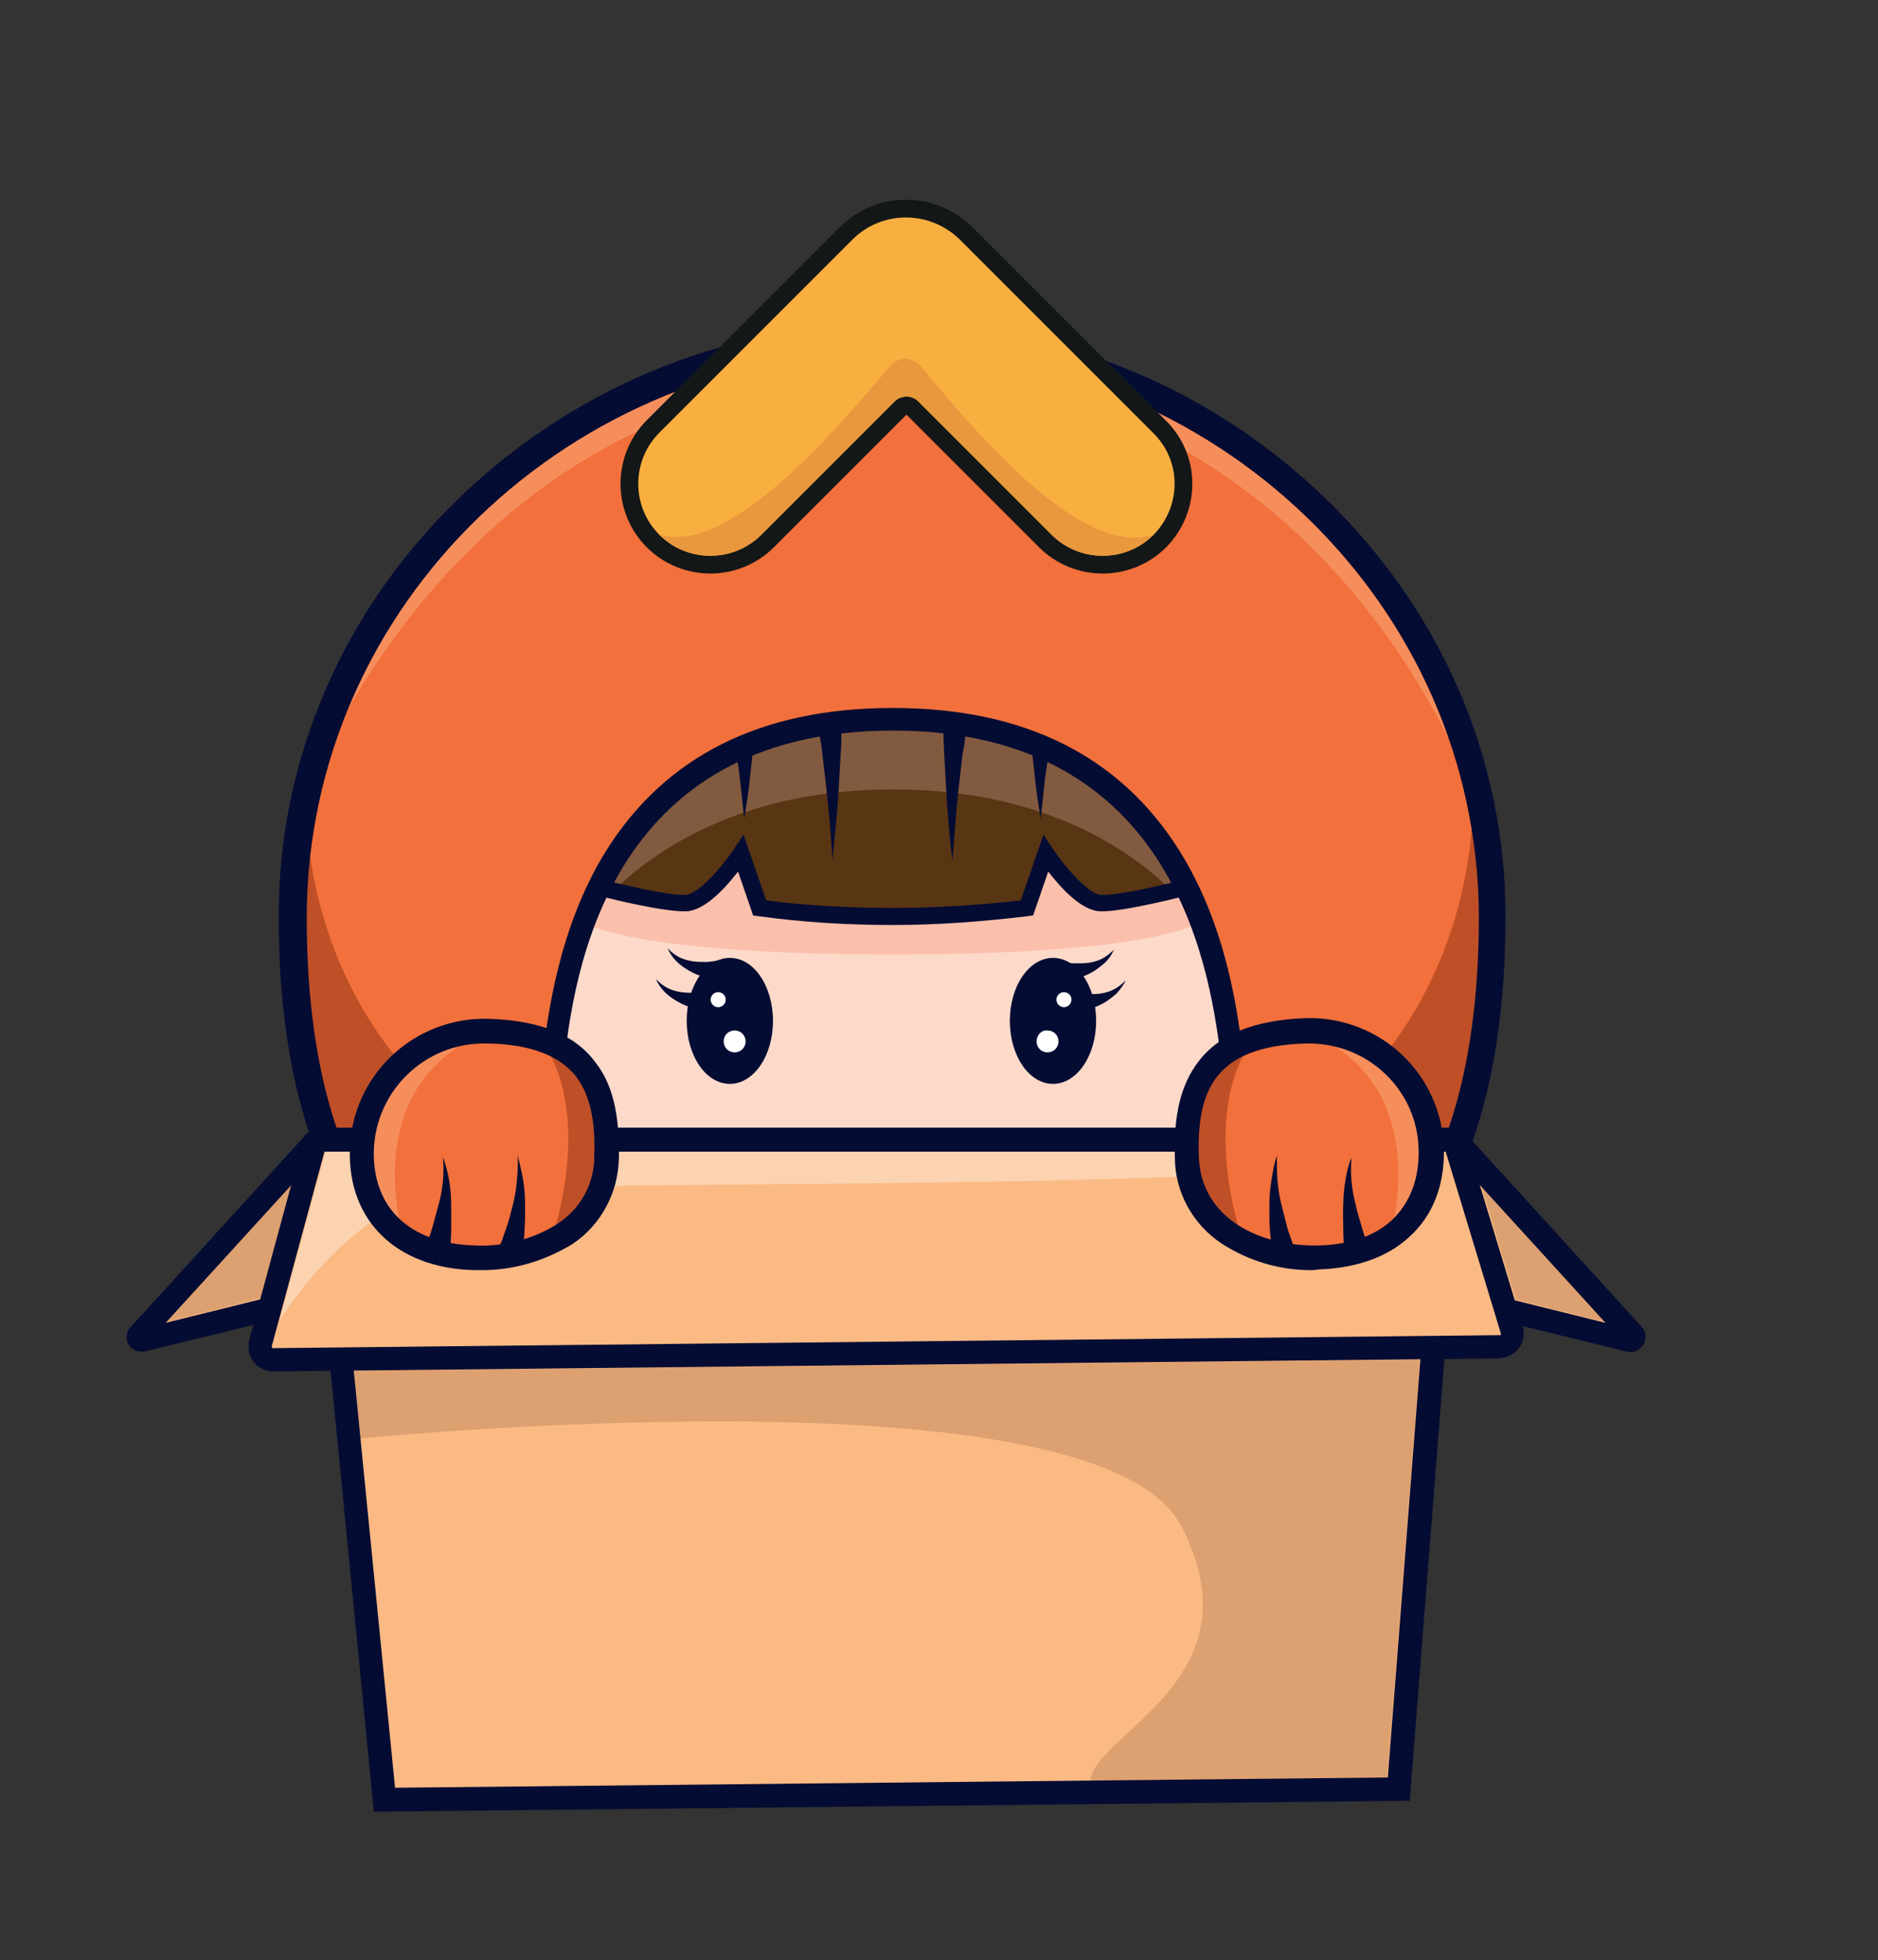 <?xml version="1.0" encoding="utf-8"?>
<!-- Generator: Adobe Illustrator 25.1.0, SVG Export Plug-In . SVG Version: 6.00 Build 0)  -->
<svg version="1.1" id="Layer_1" xmlns="http://www.w3.org/2000/svg" xmlns:xlink="http://www.w3.org/1999/xlink" x="0px" y="0px"
	 viewBox="0 0 274.3 286.3" style="enable-background:new 0 0 274.3 286.3;" xml:space="preserve">
<rect x="0" y="0" width="274.3" height="286.3" fill="#333333" stroke="none"/>
<style type="text/css">
	.st0{fill:#F2703B;}
	.st1{fill:#FDD9CA;}
	.st2{fill:#583513;}
	.st3{fill:#FBC0AB;}
	.st4{fill:#CF5849;}
	.st5{fill:#825A3F;}
	.st6{fill:#A23937;}
	.st7{fill:#BF4F27;}
	.st8{opacity:0.5;fill:#FAAD7F;enable-background:new    ;}
	.st9{fill:#050C33;}
	.st10{fill:#FFFFFF;}
	.st11{fill:#FBBA84;}
	.st12{fill:#DDA070;}
	.st13{fill:#FBD3B0;}
	.st14{fill:#FAB481;}
	.st15{fill:#FCBF96;}
	.st16{fill:#79BB95;}
	.st17{fill:none;stroke:#131718;stroke-width:5.18;stroke-miterlimit:10;}
	.st18{fill:#F9AF40;}
	.st19{fill:#E8983D;}
</style>
<path class="st0" d="M130.4,195.8L130.4,195.8c-44.6,0-52.8-13.8-52.7-25.7c0.1-6.7,2.7-12.8,3-15.6c0.7-5.6,1.9-15.7,6.7-25.4
	c4-8.2,10.5-16,21.3-20.6c4-1.6,8.2-2.8,12.4-3.3c6.1-0.8,12.3-0.8,18.4,0c4.3,0.6,8.5,1.7,12.5,3.3c10.8,4.5,17.3,12.4,21.3,20.6
	c4.8,9.7,6,19.8,6.7,25.4C181,162.4,199.8,195.8,130.4,195.8 M215.9,115.4c-1.2-5.3-3-10.5-5.3-15.5c-2.2-5-5-9.7-8.1-14.1
	c-6.6-9.3-15-17.2-24.7-23.2c-29.2-18.4-66.3-18.3-95.4,0.2C73,68.8,64.7,76.7,58.1,85.8C55,90.3,52.2,95,50,100
	c-2.3,5.2-4.1,10.5-5.3,16.1l0,0c-1.3,5.7-1.9,11.5-1.9,17.3c-0.1,62.5,40.1,72.5,87.6,72.5l0,0c47.6,0,87.7-10.1,87.6-72.5
	C217.9,127.3,217.2,121.3,215.9,115.4"/>
<path class="st1" d="M130.4,195.8c-44.6,0-52.8-13.8-52.7-25.7l0,0c0.1-6.7,2.7-12.8,3-15.6c0.6-6.2,1.9-12.3,3.8-18.2l0,0
	c0.2-0.5,0.4-1.1,0.6-1.6c0.7-1.9,1.5-3.8,2.4-5.6c0,0,9.3,2.4,12.7,2.3s7.7-6.8,8-7.2l0,0l2.7,7.9c6.5,0.8,13,1.3,19.5,1.2
	c6.5,0,13-0.4,19.5-1.2l2.7-7.9l0,0l0,0c0.4,0.6,4.8,7.1,8,7.2c3.4,0.1,12.7-2.3,12.7-2.3c0.9,1.8,1.7,3.7,2.4,5.5
	c0.2,0.5,0.4,1,0.5,1.4c1.9,6,3.2,12.1,3.8,18.4c0.3,2.7,2.7,8.2,3,14.4C183.6,181.1,176.5,195.9,130.4,195.8"/>
<path class="st2" d="M173.3,129.1c0,0-1.1,0.3-2.6,0.6c-3,0.7-7.9,1.8-10.1,1.7c-3.4-0.1-8-7.2-8-7.2l-2.7,8
	c-6.5,0.8-13,1.3-19.5,1.2c-6.5,0-13-0.4-19.5-1.2l-2.7-7.9c0,0-4.7,7.1-8,7.2c-2.2,0.1-7.1-1-10.2-1.7c-1.5-0.4-2.5-0.6-2.5-0.6
	c4-8.2,10.5-16,21.3-20.6c4-1.6,8.2-2.8,12.4-3.3c6.1-0.8,12.3-0.8,18.4,0c4.3,0.6,8.4,1.7,12.4,3.3
	C162.8,113.1,169.3,120.9,173.3,129.1"/>
<path class="st3" d="M130.4,139.4c-28.4,0-39.6-2.5-43.7-4c0.7-2,1.6-4,2.6-5.9c2.8,0.7,8,1.9,10.6,1.9h0.5c3.2-0.4,7.5-6.8,7.7-7.2
	l0,0l2.7,7.9c6.5,0.8,13,1.3,19.5,1.2c6.5,0,13-0.4,19.5-1.2l2.7-7.9l0,0l0,0c0,0.1,0.1,0.2,0.3,0.4c1.1,1.6,4.9,6.7,7.7,6.8h0.3
	c3.2-0.3,6.4-0.8,9.6-1.6l0.2-0.1l0.8-0.2c1,1.9,1.9,3.8,2.6,5.8C170,136.9,159.1,139.4,130.4,139.4"/>
<path class="st4" d="M160.6,131.4c-2.8-0.1-6.6-5.2-7.7-6.8C154,126.2,157.8,131.3,160.6,131.4 M100.1,131.4L100.1,131.4
	 M100.1,131.4L100.1,131.4 M100.1,131.4L100.1,131.4 M100.1,131.4L100.1,131.4 M100.1,131.4L100.1,131.4 M100.1,131.4L100.1,131.4
	 M100.1,131.4L100.1,131.4 M100.1,131.4L100.1,131.4 M100.1,131.4L100.1,131.4 M100.1,131.4L100.1,131.4 M100.1,131.4L100.1,131.4
	 M100.1,131.4L100.1,131.4 M100.1,131.4L100.1,131.4 M100.1,131.4L100.1,131.4 M100.1,131.4L100.1,131.4 M100.1,131.4L100.1,131.4
	 M100.1,131.4L100.1,131.4 M100.1,131.4L100.1,131.4 M100.1,131.4L100.1,131.4 M100.1,131.4L100.1,131.4 M100.1,131.4L100.1,131.4
	 M100.1,131.4L100.1,131.4 M100.1,131.4L100.1,131.4 M100.1,131.4L100.1,131.4 M100.1,131.4L100.1,131.4 M100.1,131.4L100.1,131.4
	 M170.2,129.8l1-0.2l0,0l-0.8,0.2L170.2,129.8"/>
<path class="st5" d="M173.3,129.1c0,0-1.1,0.3-2.6,0.6c-6.4-6.2-19-14.4-40.3-14.4s-33.9,8.3-40.4,14.4l-2.5-0.6
	c4-8.2,10.5-16.1,21.3-20.6c4-1.6,8.2-2.8,12.4-3.3c6.1-0.8,12.3-0.8,18.4,0c4.3,0.6,8.4,1.7,12.4,3.3
	C162.8,113.1,169.3,120.9,173.3,129.1L173.3,129.1z"/>
<path class="st6" d="M197,195.8c0,0.1-0.1,0-0.1-0.1C197,195.8,197,195.8,197,195.8"/>
<path class="st7" d="M217.1,133.4c0-5.8-0.6-11.6-1.9-17.3h-0.1c0,0,2,36.6-33,54c0.1,11.9-8,25.6-52.2,25.7
	c-44.1-0.1-52.3-13.8-52.2-25.7c-35-17.4-33-54-33-54h-0.1c-1.3,5.7-1.9,11.5-1.9,17.3c-0.1,62.1,39.6,72.4,86.7,72.5h0.9
	C177.5,205.8,217.2,195.5,217.1,133.4"/>
<path class="st8" d="M211.6,107.9c-8.3-16.7-32.1-53-81.2-53c-45.3,0-69.5,31-79.7,48.9c12.5-30.7,43.5-52.5,79.7-52.5
	C168.1,51.3,200.2,75,211.6,107.9"/>
<path class="st9" d="M122.9,104.5c0,0.5,0,0.9,0,1.4v1.3c0,0.9,0,1.8-0.1,2.7c-0.1,1.8-0.2,3.5-0.3,5.3c-0.2,3.5-0.6,7-0.9,10.5
	c-0.2-3.5-0.5-7-0.9-10.5c-0.2-1.7-0.4-3.5-0.6-5.2c-0.1-0.9-0.2-1.7-0.4-2.6l-0.2-1.3c-0.1-0.4-0.2-0.9-0.2-1.2L122.9,104.5
	L122.9,104.5z"/>
<path class="st9" d="M110.1,108.3c-0.1,1-0.2,1.9-0.3,2.9s-0.2,1.9-0.3,2.8c-0.2,1.9-0.5,3.7-0.8,5.6c-0.2-1.9-0.4-3.7-0.6-5.6
	c-0.1-0.9-0.2-1.9-0.4-2.8s-0.3-1.9-0.4-2.7C107.3,108.5,110.1,108.3,110.1,108.3z"/>
<path class="st9" d="M130.4,106.7c-42.2,0-46.6,36.5-48,48.5c-0.2,1.4-0.6,2.7-1,4.1c-1.7,6-4.2,15,1.4,22.5
	c6.5,8.6,22.6,13,47.6,13s41.1-4.4,47.6-13c5.6-7.4,3.1-16.5,1.4-22.5c-0.4-1.3-0.8-2.7-1-4.1C176.9,143.1,172.5,106.7,130.4,106.7
	 M130.4,197.9c-26.1,0-43-4.8-50.2-14.3c-6.6-8.7-3.7-19.1-1.9-25.3c0.4-1.2,0.7-2.4,0.9-3.6c0.8-6.2,2.3-19.1,9.3-30.4
	c8.7-13.9,22.7-20.9,41.9-20.9s33.2,7,41.9,20.9c7,11.2,8.6,24.2,9.3,30.4c0.2,1.2,0.5,2.4,0.9,3.6c1.7,6.2,4.7,16.6-1.9,25.3
	C173.4,193.1,156.5,197.9,130.4,197.9"/>
<path class="st9" d="M130.4,135.1c-6.6,0-13.2-0.4-19.7-1.3l-0.7-0.1l-2.2-6.4c-1.8,2.3-4.8,5.7-7.6,5.8c-3.5,0.1-12.7-2.2-13-2.4
	l0.6-2.3c2.6,0.7,9.7,2.4,12.3,2.3c1.9-0.1,5.3-4,7.1-6.7l1.4-2.1l3.3,9.6c6.2,0.8,12.4,1.1,18.6,1.1c6.2,0,12.4-0.4,18.6-1.1
	l3.3-9.6l1.4,2.1c1.8,2.7,5.2,6.6,7,6.7c2.6,0.1,9.8-1.6,12.3-2.3l0.6,2.3c-0.4,0.1-9.5,2.5-13,2.4c-2.8-0.1-5.8-3.5-7.6-5.8
	l-2.2,6.4l-0.7,0.1C143.5,134.6,137,135.1,130.4,135.1L130.4,135.1z"/>
<path class="st9" d="M141.4,105c-0.1,0.3-0.2,0.8-0.2,1.2l-0.2,1.3c-0.1,0.9-0.2,1.7-0.4,2.6c-0.2,1.7-0.4,3.5-0.6,5.2
	c-0.4,3.5-0.6,7-0.9,10.5c-0.4-3.5-0.7-7-0.9-10.5c-0.1-1.8-0.2-3.5-0.3-5.3c0-0.9-0.1-1.8-0.1-2.7V106c0-0.5,0-0.9,0-1.4L141.4,105
	L141.4,105z"/>
<path class="st9" d="M153.4,108.5c-0.2,0.9-0.3,1.8-0.4,2.7s-0.3,1.8-0.4,2.8c-0.2,1.9-0.4,3.7-0.6,5.6c-0.3-1.9-0.6-3.7-0.8-5.6
	c-0.1-0.9-0.2-1.9-0.3-2.8c-0.1-1-0.2-1.9-0.3-2.9L153.4,108.5z"/>
<path class="st9" d="M130.4,51.3c-47.1,0-85.5,37-85.6,82.6c0,23.2,5.4,40,16.8,51.4c16.9,17,45.7,19.1,68.8,19.1
	s51.9-2.2,68.8-19.1c11.3-11.4,16.8-28.2,16.8-51.4C215.9,88.3,177.5,51.3,130.4,51.3 M130.4,208.4c-16.6,0-29.3-1.2-40.2-3.9
	c-13.4-3.2-23.7-8.6-31.5-16.5c-12.1-12.1-18-29.9-18-54.2c0-23,9.4-44.7,26.4-61.1c35.3-34,91.1-34,126.4,0
	c17,16.4,26.4,38.1,26.4,61.1c0,24.3-5.8,42.1-17.9,54.2c-7.8,7.8-18.1,13.2-31.5,16.5C159.7,207.2,147,208.4,130.4,208.4"/>
<path class="st9" d="M105.4,143.2l-0.7-0.1l-0.6-0.1c-0.4-0.1-0.8-0.2-1.2-0.3c-0.8-0.2-1.5-0.5-2.2-0.9c-0.7-0.4-1.3-0.8-1.9-1.4
	c-0.5-0.5-1-1.2-1.3-1.9c0.5,0.5,1.1,1,1.7,1.3c0.6,0.3,1.3,0.5,2,0.6c0.7,0.1,1.3,0.1,2,0.1c0.3,0,0.7-0.1,1-0.1l0.5-0.1
	c0.1,0,0.3-0.1,0.4-0.1L105.4,143.2L105.4,143.2z"/>
<path class="st9" d="M103.7,147.7c-0.2,0-0.4,0-0.7-0.1c-0.2,0-0.4,0-0.6-0.1c-0.4-0.1-0.8-0.2-1.2-0.3c-0.8-0.2-1.5-0.5-2.2-0.9
	c-0.7-0.4-1.3-0.8-1.9-1.4c-0.5-0.5-1-1.2-1.3-1.9c0.5,0.5,1.1,1,1.7,1.3c0.6,0.3,1.3,0.5,2,0.6c0.7,0.1,1.3,0.1,2,0.1
	c0.3,0,0.7-0.1,1-0.1s0.3-0.1,0.5-0.1l0.4-0.1L103.7,147.7L103.7,147.7z"/>
<path class="st9" d="M112.9,149.1c0,5.1-2.8,9.2-6.3,9.2s-6.3-4.1-6.3-9.2s2.8-9.2,6.3-9.2S112.9,144,112.9,149.1z"/>
<path class="st10" d="M108.9,152.1c0,0.9-0.7,1.6-1.6,1.6c-0.9,0-1.6-0.7-1.6-1.6c0-0.9,0.7-1.6,1.6-1.6c0,0,0,0,0,0
	C108.2,150.5,108.9,151.2,108.9,152.1z"/>
<path class="st10" d="M106,146c0,0.6-0.5,1.1-1.1,1.1s-1.1-0.5-1.1-1.1s0.5-1.1,1.1-1.1S106,145.4,106,146L106,146z"/>
<path class="st9" d="M137.8,166.8c0,0.9-0.2,1.7-0.7,2.4c-0.5,0.7-1.1,1.3-1.9,1.8c-1.5,0.9-3.2,1.3-4.9,1.3c-1.7,0-3.4-0.4-4.9-1.3
	c-0.8-0.5-1.4-1.1-1.9-1.8c-0.5-0.7-0.7-1.6-0.7-2.4c1,1,2.2,1.6,3.6,1.9c1.3,0.3,2.5,0.4,3.8,0.4c1.3,0,2.6-0.1,3.8-0.4
	C135.5,168.4,136.8,167.7,137.8,166.8"/>
<path class="st9" d="M155.2,140.4c0.1,0,0.3,0.1,0.4,0.1l0.5,0.1c0.3,0.1,0.7,0.1,1,0.1c0.7,0,1.3,0,2-0.1c0.7-0.1,1.3-0.3,1.9-0.6
	c0.6-0.3,1.2-0.8,1.7-1.3c-0.3,0.7-0.7,1.3-1.3,1.9c-0.6,0.5-1.2,1-1.9,1.4c-0.7,0.4-1.5,0.7-2.2,0.9c-0.4,0.1-0.8,0.2-1.2,0.3
	l-0.6,0.1c-0.2,0-0.4,0-0.7,0.1L155.2,140.4L155.2,140.4z"/>
<path class="st9" d="M156.9,144.9l0.4,0.1l0.5,0.1c0.3,0,0.7,0.1,1,0.1c0.7,0,1.3,0,2-0.1c0.7-0.1,1.3-0.3,1.9-0.6
	c0.6-0.3,1.2-0.8,1.7-1.3c-0.3,0.7-0.8,1.3-1.3,1.9c-0.6,0.5-1.2,1-1.9,1.4c-0.7,0.4-1.5,0.7-2.2,0.9c-0.4,0.1-0.8,0.2-1.2,0.3
	c-0.2,0-0.4,0.1-0.6,0.1c-0.2,0-0.4,0.1-0.7,0.1L156.9,144.9L156.9,144.9z"/>
<path class="st9" d="M147.5,149.1c0,5.1,2.8,9.2,6.3,9.2s6.3-4.1,6.3-9.2s-2.8-9.2-6.3-9.2S147.5,144,147.5,149.1z"/>
<path class="st10" d="M151.4,152.1c0,0.9,0.7,1.6,1.6,1.6s1.6-0.7,1.6-1.6s-0.7-1.6-1.6-1.6c0,0,0,0,0,0
	C152.1,150.4,151.4,151.2,151.4,152.1z"/>
<path class="st10" d="M154.3,146c0,0.6,0.5,1.1,1.1,1.1s1.1-0.5,1.1-1.1s-0.5-1.1-1.1-1.1S154.3,145.4,154.3,146L154.3,146z"/>
<path class="st11" d="M219.6,191.1l18.4,4.5c0.2,0.1,0.5-0.1,0.6-0.3c0-0.2,0-0.3-0.1-0.4l-26-28.6L219.6,191.1"/>
<polyline class="st12" points="234.5,193.1 221.4,189.8 216.3,173.1 234.5,193.1 "/>
<path class="st11" d="M39.1,191.1l-18.4,4.5c-0.2,0.1-0.5-0.1-0.6-0.3c0-0.2,0-0.3,0.1-0.4l26-28.6L39.1,191.1"/>
<polyline class="st12" points="24.2,193.1 42.7,172.7 38.1,189.6 24.2,193.1 "/>
<polyline class="st11" points="211.7,166.8 204.3,261.3 159.4,261.8 56.1,262.8 51,210.3 51,210.3 48.2,182 46.8,168.5 85.8,168.1 
	211.7,166.8 "/>
<path class="st12" d="M159.2,260.1c0.9-7.1,24.8-14.8,13.4-37.1c-6.3-12.4-38.2-15.4-67.7-15.4c-23.8,0-46.1,1.9-52.3,2.5l-1-9.9
	l155.8-1.6l-4.8,61L159.2,260.1"/>
<path class="st9" d="M48.7,170.2l9,90.9l145-1.5l7.1-91.1L48.7,170.2 M54.6,264.6L45,166.8l168.6-1.7l-7.7,97.9L54.6,264.6"/>
<polyline class="st11" points="221.7,196.7 61.8,198.4 37.4,198.6 39.1,192.6 39.1,192.6 41.8,183.2 46.2,167.8 212.3,166.1 
	212.4,166.4 217,181.4 219.9,190.8 219.9,190.8 221.7,196.7 "/>
<path class="st13" d="M40.8,192.9l6.8-24.9h5.3c-0.2,3.3,0.6,6.5,2.3,9.3l0.2,0.4C48.8,181.9,43.6,188.5,40.8,192.9 M87.9,173.2
	c0.4-1.4,0.7-2.8,0.7-4.2c0-0.3,0-0.6,0-0.9h84.7c0,0.3,0,0.6,0,0.9c0,0.9,0.1,1.8,0.3,2.8C146.5,172.9,111.2,172.9,87.9,173.2
	 M209.1,168L209.1,168L209.1,168L209.1,168"/>
<path class="st9" d="M39.9,200.3c-2,0-3.6-1.6-3.6-3.6c0-0.3,0-0.7,0.1-1l8.1-29.9l3.3,0.9l-8.1,29.9c0,0.1,0,0.1,0,0.2
	c0,0,0.1,0.1,0.1,0.1l179.3-1.9c0.1,0,0.1,0,0.1-0.1c0,0,0-0.1,0-0.2l-8.5-28l3.2-1l8.5,28c0.6,1.9-0.5,3.9-2.4,4.5
	c-0.3,0.1-0.7,0.1-1,0.2L39.9,200.3L39.9,200.3"/>
<path class="st9" d="M20.6,197.4c-1.2,0-2.2-1-2.1-2.2c0-0.5,0.2-1.1,0.6-1.4l26.5-29.1h167.7l26.5,29.1c0.8,0.9,0.7,2.3-0.2,3.1
	c-0.5,0.5-1.3,0.7-2,0.5l-18.4-4.5l0.8-3.3l14.5,3.6l-22.8-25H47l-22.8,25l14.5-3.6l0.8,3.3l-18.4,4.5
	C20.9,197.4,20.8,197.4,20.6,197.4"/>
<path class="st0" d="M173.4,169c0,5.6,3.5,10.6,8.6,12.6c3.4,1.4,7,2.1,10.7,2.1c4.1-0.2,8-1.5,11.4-3.8c3.3-2.1,5.1-6.7,4.9-12
	c-0.3-9.9-8.5-17.6-18.4-17.4c-2.6,0-5.3,0.4-7.8,1.2C174.8,154.4,173.2,161.1,173.4,169"/>
<path class="st7" d="M173.4,169c0.2,6.2,3.8,9.9,8.2,12.5c0,0-6.7-18.3,1.4-29.7C174.8,154.5,173.1,161.2,173.4,169z"/>
<path class="st14" d="M202.9,181.4c0,0,0.1-0.3,0.2-0.9c0.4-0.2,0.7-0.4,1-0.6c1-0.7,1.9-1.6,2.6-2.6
	C205.8,179,204.5,180.4,202.9,181.4"/>
<path class="st8" d="M203.1,180.5c1.1-4.2,5-22.9-12.4-29.9h0.5c9.7,0,17.6,7.7,17.9,17.4c0.1,3.3-0.7,6.5-2.3,9.4
	c-0.7,1-1.6,1.9-2.6,2.6C203.8,180.2,203.5,180.4,203.1,180.5"/>
<path class="st9" d="M191.2,152.4h-0.5c-13.3,0.4-15.9,6.9-15.6,16.5c0.3,9.3,9.3,13.2,17.5,13c4.5-0.1,8.3-1.4,10.8-3.8
	s3.9-5.9,3.8-10.1C207.1,159.3,199.9,152.4,191.2,152.4L191.2,152.4z M191.9,185.5c-4.8,0.1-9.5-1.3-13.5-3.9
	c-4.2-2.8-6.8-7.5-6.8-12.6c-0.2-6.2,0.9-10.6,3.4-13.9c3.1-4.1,8.2-6.1,15.7-6.4c10.9-0.3,19.9,8.2,20.2,19.1c0,0,0,0,0,0
	c0.1,5.3-1.6,9.7-5,12.8c-3.2,3-7.8,4.6-13.2,4.8L191.9,185.5z"/>
<path class="st9" d="M196.4,183.2c-0.1-1.2-0.2-2.4-0.2-3.6s-0.1-2.4,0-3.6c0-1.2,0.1-2.4,0.3-3.5c0.2-1.2,0.4-2.3,0.9-3.4
	c-0.1,1.1-0.1,2.3,0,3.4c0.1,1.1,0.3,2.3,0.6,3.4c0.2,1.1,0.6,2.2,0.9,3.3s0.7,2.2,1.1,3.2L196.4,183.2L196.4,183.2z"/>
<path class="st9" d="M186,183.9c-0.1-0.7-0.2-1.3-0.3-2s-0.1-1.3-0.2-1.9c-0.1-1.3-0.1-2.5-0.1-3.8c0-1.3,0.1-2.5,0.3-3.8
	c0.2-1.2,0.4-2.5,0.8-3.6c0,1.2,0,2.5,0.1,3.7c0.1,1.2,0.3,2.4,0.6,3.6c0.3,1.2,0.6,2.3,0.9,3.5c0.2,0.6,0.4,1.1,0.6,1.7
	s0.4,1.1,0.7,1.6L186,183.9L186,183.9z"/>
<path class="st0" d="M88.6,169c0,5.6-3.4,10.6-8.6,12.6c-3.4,1.4-7,2.1-10.7,2.1c-4.1-0.2-8-1.5-11.4-3.8c-3.3-2.1-5.1-6.7-5-12
	c0.3-9.9,8.5-17.6,18.4-17.4c2.6,0,5.2,0.5,7.7,1.2C87.1,154.4,88.8,161.1,88.6,169"/>
<path class="st7" d="M88.6,169c-0.2,6.2-3.8,9.9-8.2,12.5c0,0,6.7-18.3-1.4-29.7C87.2,154.5,88.8,161.2,88.6,169z"/>
<path class="st14" d="M59.1,181.4c-1.5-0.9-2.8-2.2-3.7-3.7l0,0c0.6,0.9,1.4,1.6,2.3,2.2c0.3,0.2,0.7,0.4,1,0.6
	C59,181.1,59,181.4,59.1,181.4"/>
<path class="st15" d="M55.5,177.7l-0.2-0.4C55.3,177.4,55.4,177.6,55.5,177.7L55.5,177.7"/>
<path class="st8" d="M58.9,180.5c-0.4-0.2-0.7-0.4-1-0.6c-0.9-0.6-1.7-1.3-2.3-2.2c-0.1-0.1-0.2-0.3-0.3-0.4c-1.6-2.8-2.4-6-2.4-9.3
	c0.3-9.7,8.2-17.4,17.9-17.4h0.5C53.8,157.7,57.7,176.3,58.9,180.5"/>
<path class="st9" d="M70.7,152.4c-8.7,0-15.8,6.9-16.1,15.6c-0.2,8.4,5.2,13.6,14.7,13.9c4.3,0.2,8.6-0.9,12.2-3.2
	c3.3-2.2,5.3-5.8,5.3-9.8c0.2-5.4-0.7-9-2.6-11.6c-2.4-3.1-6.7-4.8-13-4.9L70.7,152.4z M70,185.5h-0.8c-11.3-0.3-18.4-7.2-18.1-17.6
	c0.3-10.9,9.4-19.4,20.2-19.1c7.5,0.2,12.7,2.3,15.7,6.4c2.5,3.2,3.5,7.6,3.4,13.9c-0.1,5.1-2.6,9.8-6.8,12.6
	C79.5,184.2,74.8,185.6,70,185.5z"/>
<path class="st9" d="M62.1,182.3c0.4-1,0.8-2.1,1.1-3.2s0.6-2.2,0.9-3.3c0.3-1.1,0.5-2.2,0.6-3.4c0.1-1.1,0.1-2.3,0-3.4
	c0.4,1.1,0.7,2.2,0.9,3.4c0.2,1.2,0.3,2.4,0.3,3.5c0,1.2,0,2.4,0,3.6s-0.1,2.4-0.2,3.6L62.1,182.3L62.1,182.3z"/>
<path class="st9" d="M72.6,182.8c0.2-0.5,0.5-1,0.7-1.6s0.4-1.1,0.6-1.7c0.4-1.1,0.7-2.3,1-3.5c0.3-1.2,0.5-2.4,0.6-3.6
	c0.1-1.2,0.2-2.4,0.1-3.7c0.3,1.2,0.6,2.4,0.8,3.6c0.2,1.2,0.3,2.5,0.3,3.8c0,1.3,0,2.5-0.1,3.8c0,0.6-0.1,1.3-0.2,1.9
	s-0.2,1.3-0.3,2L72.6,182.8L72.6,182.8z"/>
<polyline class="st16" points="251.4,260 251.3,260 251.3,260 251.4,260 251.4,260 251.4,260 251.4,260 "/>
<path class="st17" d="M168.5,78.1L168.5,78.1c-4.1,4.1-10.8,4.1-14.9,0l-19.5-19.5c-0.9-0.9-2.5-0.9-3.4,0l-19.5,19.5
	c-4.1,4.1-10.8,4.1-14.9,0l0,0c-4.1-4.1-4.1-10.8,0-14.9c0,0,0,0,0,0l28.2-28.2c4.3-4.3,11.2-4.3,15.6-0.1c0,0,0,0,0.1,0.1
	l28.2,28.2C172.6,67.3,172.6,73.9,168.5,78.1C168.5,78.1,168.5,78.1,168.5,78.1z"/>
<path class="st18" d="M168.5,78.1L168.5,78.1c-4.1,4.1-10.8,4.1-14.9,0l-19.5-19.5c-0.9-0.9-2.5-0.9-3.4,0l-19.5,19.5
	c-4.1,4.1-10.8,4.1-14.9,0l0,0c-4.1-4.1-4.1-10.8,0-14.9c0,0,0,0,0,0l28.2-28.2c4.3-4.3,11.2-4.3,15.6-0.1c0,0,0,0,0.1,0.1
	l28.2,28.2C172.6,67.3,172.6,73.9,168.5,78.1C168.5,78.1,168.5,78.1,168.5,78.1z"/>
<path class="st19" d="M168.5,78.1L168.5,78.1c-4.1,4.1-10.8,4.1-14.9,0l-19.5-19.5c-0.9-0.9-2.5-0.9-3.4,0l-19.5,19.5
	c-4.1,4.1-10.8,4.1-14.9,0l0,0c10.9,3.3,27.8-17.9,33.8-24.7c1-1.2,2.8-1.3,4-0.3c0.1,0.1,0.2,0.2,0.3,0.3
	C140.3,60.3,157.2,81.8,168.5,78.1z"/>
</svg>
